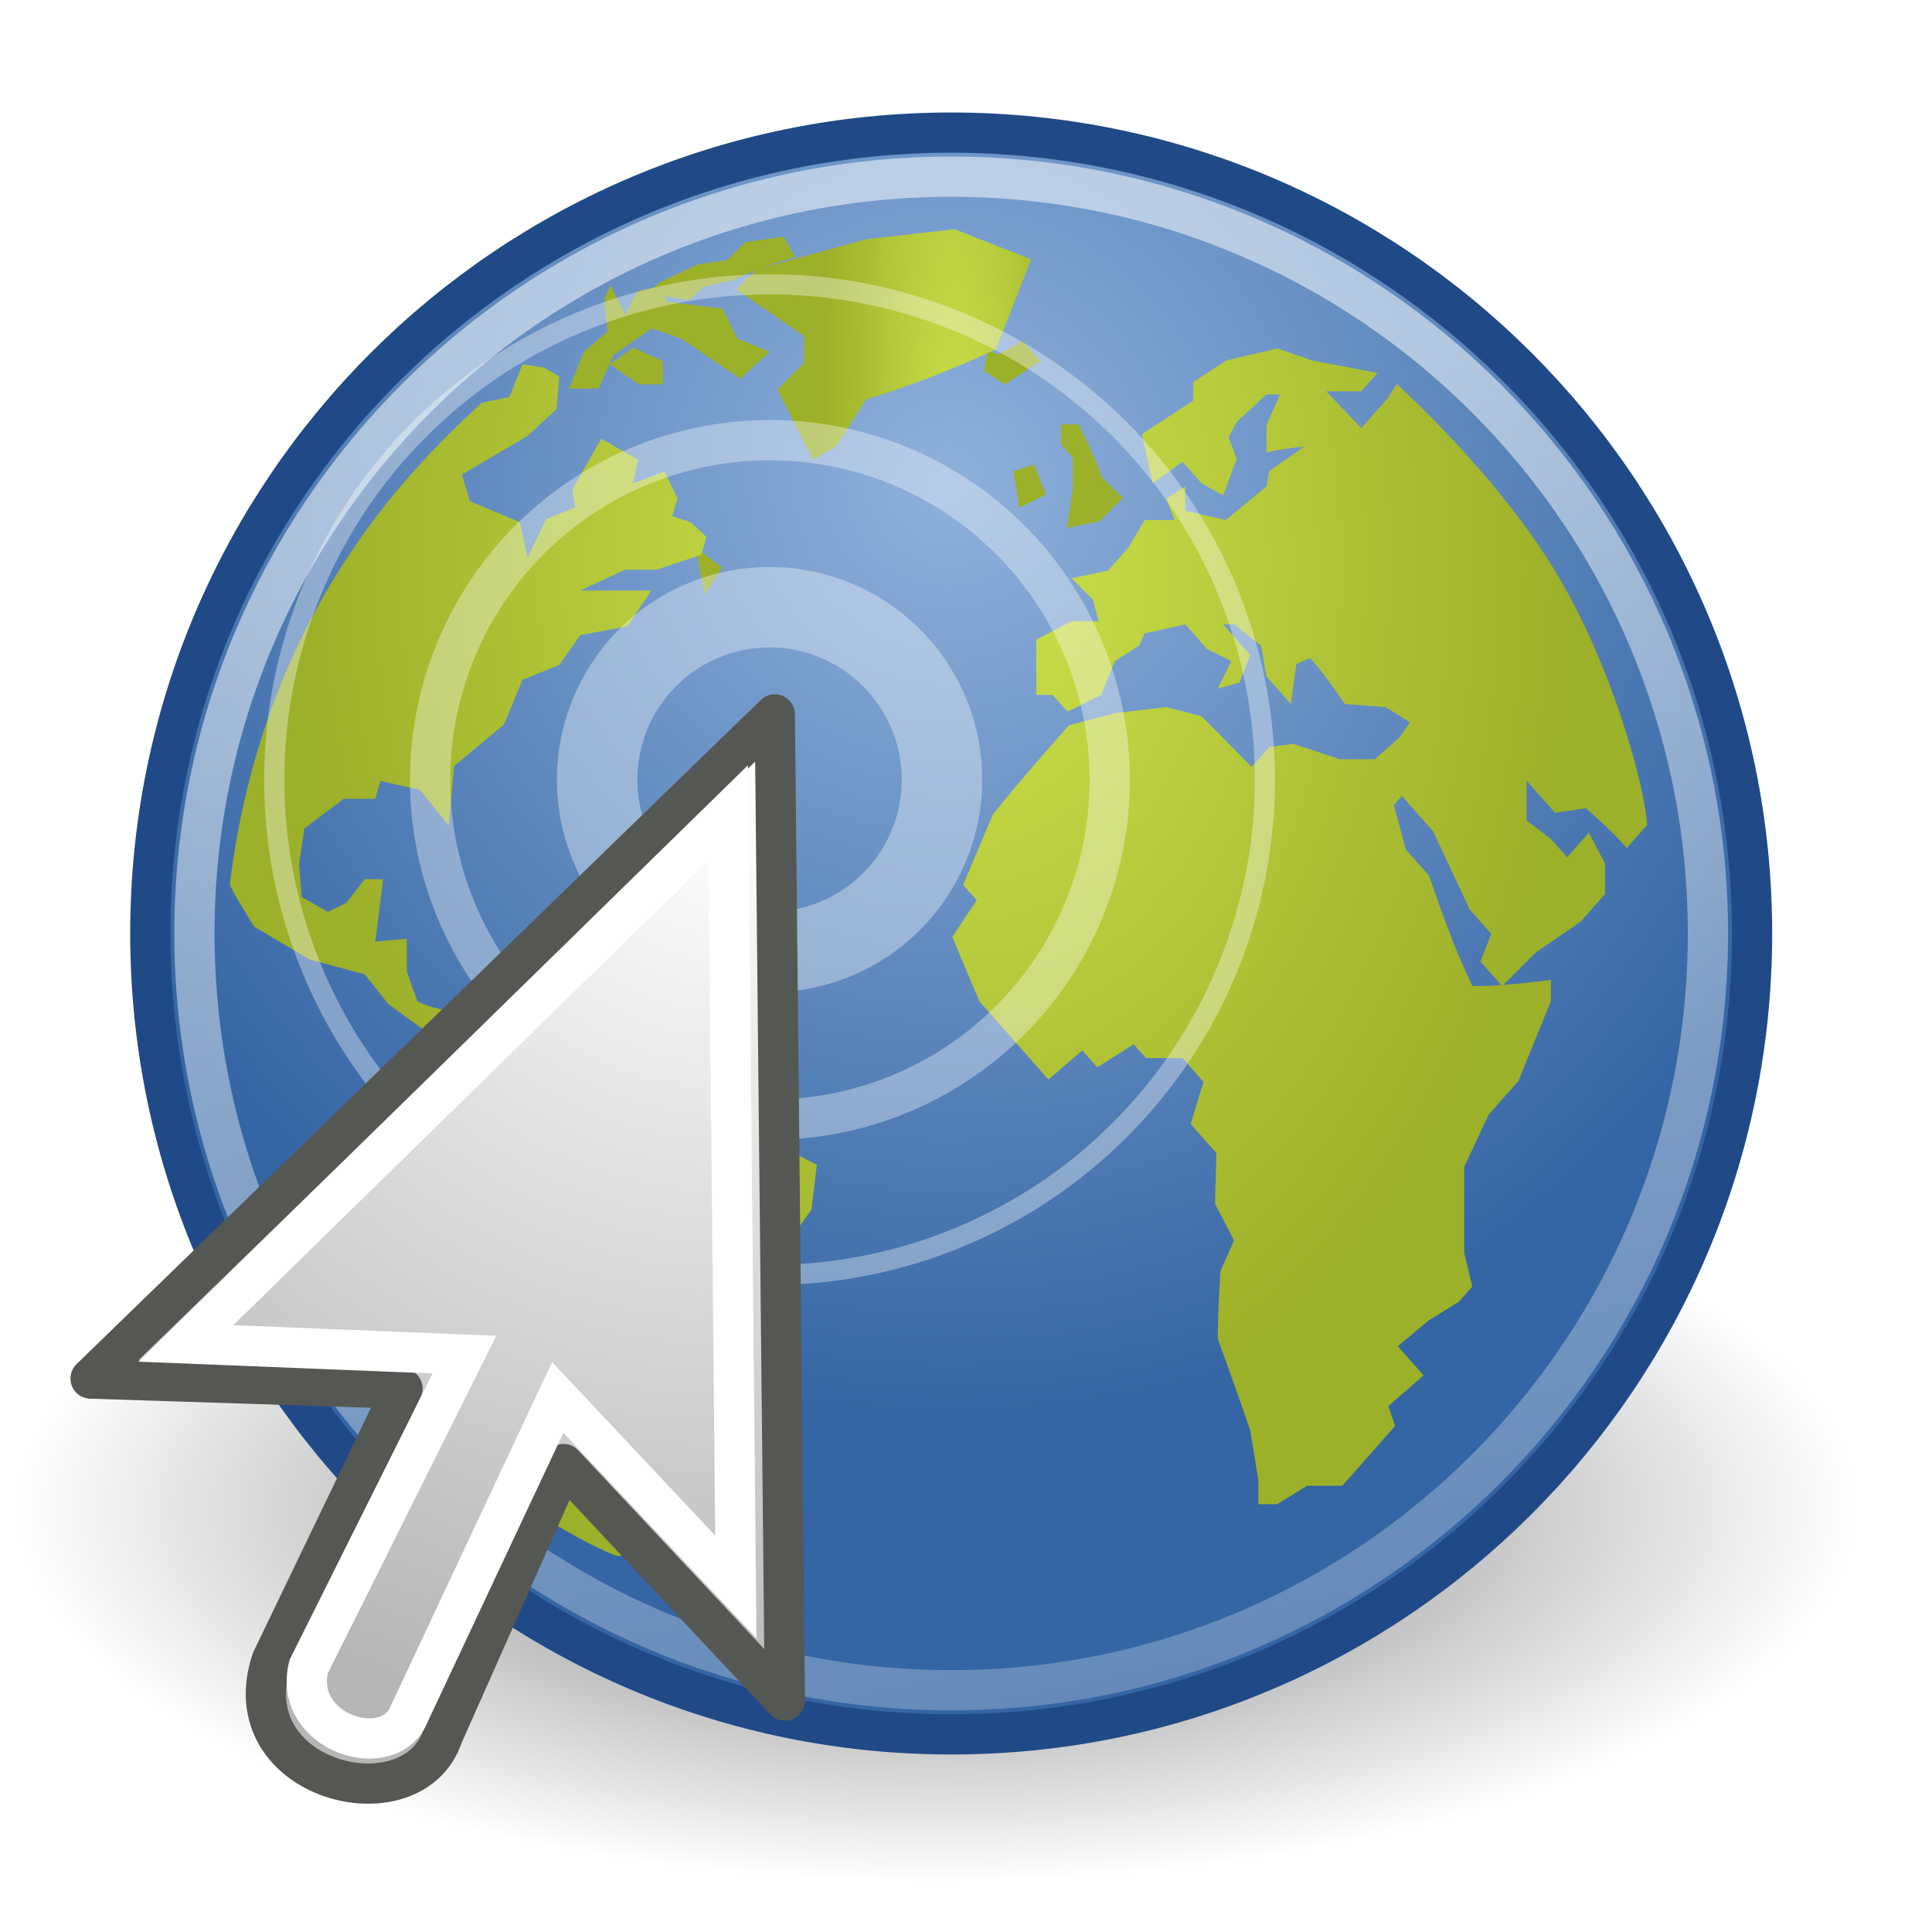 <?xml version="1.0" standalone="no"?>
<!--Created with Inkscape (http://www.inkscape.org/)-->
<svg xmlns="http://www.w3.org/2000/svg" xmlns:xlink="http://www.w3.org/1999/xlink" viewBox="0 0 48 48">
  <defs>
    <linearGradient id="i">
      <stop offset="0" stop-color="#fff" stop-opacity="1"/>
      <stop offset="1" stop-color="#fff" stop-opacity="0"/>
    </linearGradient>
    <linearGradient id="h">
      <stop offset="0" stop-color="#fff" stop-opacity="1"/>
      <stop offset="1" stop-color="#b6b6b6" stop-opacity="1"/>
    </linearGradient>
    <radialGradient r="10.625" fy="4.625" fx="62.625" cy="4.625" cx="62.625" gradientTransform="matrix(1,0,0,0.341,1.298961e-14,3.047)" gradientUnits="userSpaceOnUse" id="j" xlink:href="#a"/>
    <linearGradient id="a">
      <stop offset="0" stop-color="#000" stop-opacity="1"/>
      <stop offset="1" stop-color="#000" stop-opacity="0"/>
    </linearGradient>
    <radialGradient r="9.755" fy="-8.726" fx="62.2" cy="-8.726" cx="62.2" gradientTransform="matrix(1.122,-2.185101e-15,2.185149e-15,1.122,-7.61,1.068)" gradientUnits="userSpaceOnUse" id="k" xlink:href="#b"/>
    <linearGradient id="b">
      <stop offset="0" stop-color="#8fb1dc" stop-opacity="1"/>
      <stop offset="1" stop-color="#3465a4" stop-opacity="1"/>
    </linearGradient>
    <radialGradient r="10.081" fy="-3.442" fx="62.225" cy="-3.442" cx="62.225" gradientTransform="matrix(1,0,0,0.93,1.662905e-14,-0.24)" gradientUnits="userSpaceOnUse" xlink:href="#c"/>
    <linearGradient id="c">
      <stop offset="0" stop-color="#fff" stop-opacity="1"/>
      <stop offset="1" stop-color="#fff" stop-opacity="0"/>
    </linearGradient>
    <radialGradient r="10.081" fy="-3.442" fx="62.225" cy="-3.442" cx="62.225" gradientTransform="matrix(1,0,0,0.93,1.662905e-14,-0.24)" gradientUnits="userSpaceOnUse" xlink:href="#c"/>
    <radialGradient r="10.081" fy="-3.442" fx="62.225" cy="-3.442" cx="62.225" gradientTransform="matrix(1,0,0,0.93,-1.618775e-13,-0.24)" gradientUnits="userSpaceOnUse" id="m" xlink:href="#c"/>
    <radialGradient r="10.081" fy="-3.442" fx="62.225" cy="-3.442" cx="62.225" gradientTransform="matrix(1,0,0,0.93,-6.799488e-14,-0.24)" gradientUnits="userSpaceOnUse" id="n" xlink:href="#c"/>
    <radialGradient r="10.081" fy="-3.442" fx="62.225" cy="-3.442" cx="62.225" gradientTransform="matrix(1,0,0,0.93,1.662905e-14,-0.24)" gradientUnits="userSpaceOnUse" xlink:href="#c"/>
    <radialGradient r="10.081" fy="-3.442" fx="62.225" cy="-3.442" cx="62.225" gradientTransform="matrix(1,0,0,0.93,1.662905e-14,-0.24)" gradientUnits="userSpaceOnUse" xlink:href="#c"/>
    <radialGradient r="10.081" fy="-3.442" fx="62.225" cy="-3.442" cx="62.225" gradientTransform="matrix(1,0,0,0.93,-1.906811e-14,-0.24)" gradientUnits="userSpaceOnUse" id="o" xlink:href="#c"/>
    <radialGradient r="10.081" fy="-3.442" fx="62.225" cy="-3.442" cx="62.225" gradientTransform="matrix(1,0,0,0.93,-1.960516e-14,-0.24)" gradientUnits="userSpaceOnUse" id="p" xlink:href="#c"/>
    <radialGradient r="10.081" fy="-3.442" fx="62.225" cy="-3.442" cx="62.225" gradientTransform="matrix(1,0,0,0.93,1.662905e-14,-0.24)" gradientUnits="userSpaceOnUse" xlink:href="#c"/>
    <radialGradient r="10.081" fy="-3.442" fx="62.225" cy="-3.442" cx="62.225" gradientTransform="matrix(1,0,0,0.93,-1.965096e-14,-0.24)" gradientUnits="userSpaceOnUse" id="q" xlink:href="#c"/>
    <radialGradient r="10.081" fy="-3.442" fx="62.225" cy="-3.442" cx="62.225" gradientTransform="matrix(1,0,0,0.93,-2.68581e-14,-0.24)" gradientUnits="userSpaceOnUse" id="r" xlink:href="#c"/>
    <radialGradient r="10.081" fy="-3.442" fx="62.225" cy="-3.442" cx="62.225" gradientTransform="matrix(1,0,0,0.93,1.662905e-14,-0.24)" gradientUnits="userSpaceOnUse" xlink:href="#c"/>
    <radialGradient r="10.081" fy="-3.442" fx="62.225" cy="-3.442" cx="62.225" gradientTransform="matrix(1,0,0,0.93,1.662905e-14,-0.24)" gradientUnits="userSpaceOnUse" xlink:href="#c"/>
    <radialGradient r="10.081" fy="-3.442" fx="62.225" cy="-3.442" cx="62.225" gradientTransform="matrix(1,0,0,0.93,-1.618775e-13,-0.24)" gradientUnits="userSpaceOnUse" id="s" xlink:href="#c"/>
    <radialGradient r="10.081" fy="-3.442" fx="62.225" cy="-3.442" cx="62.225" gradientTransform="matrix(1,0,0,0.93,-6.799488e-14,-0.24)" gradientUnits="userSpaceOnUse" id="t" xlink:href="#c"/>
    <radialGradient r="10.081" fy="-3.442" fx="62.225" cy="-3.442" cx="62.225" gradientTransform="matrix(1,0,0,0.93,1.662905e-14,-0.24)" gradientUnits="userSpaceOnUse" xlink:href="#c"/>
    <radialGradient r="10.081" fy="-3.442" fx="62.225" cy="-3.442" cx="62.225" gradientTransform="matrix(1,0,0,0.93,1.662905e-14,-0.24)" gradientUnits="userSpaceOnUse" xlink:href="#c"/>
    <radialGradient r="10.081" fy="-3.442" fx="62.225" cy="-3.442" cx="62.225" gradientTransform="matrix(1,0,0,0.93,-2.257223e-14,-0.24)" gradientUnits="userSpaceOnUse" id="u" xlink:href="#c"/>
    <radialGradient r="10.081" fy="-3.442" fx="62.225" cy="-3.442" cx="62.225" gradientTransform="matrix(1,0,0,0.93,-2.79498e-14,0.797)" gradientUnits="userSpaceOnUse" id="v" xlink:href="#c"/>
    <radialGradient r="10.081" fy="-3.442" fx="62.225" cy="-3.442" cx="62.225" gradientTransform="matrix(1,0,0,0.93,1.662905e-14,-0.24)" gradientUnits="userSpaceOnUse" xlink:href="#c"/>
    <radialGradient r="10.081" fy="-3.442" fx="62.225" cy="-3.442" cx="62.225" gradientTransform="matrix(1,0,0,0.93,-8.035238e-14,-0.24)" gradientUnits="userSpaceOnUse" id="w" xlink:href="#c"/>
    <radialGradient r="10.081" fy="-3.442" fx="62.225" cy="-3.442" cx="62.225" gradientTransform="matrix(1,0,0,0.93,-4.638683e-14,-0.24)" gradientUnits="userSpaceOnUse" id="x" xlink:href="#c"/>
    <radialGradient r="10.081" fy="-3.442" fx="62.225" cy="-3.442" cx="62.225" gradientTransform="matrix(1,0,0,0.93,1.662905e-14,-0.24)" gradientUnits="userSpaceOnUse" xlink:href="#c"/>
    <radialGradient r="10.081" fy="-3.442" fx="62.225" cy="-3.442" cx="62.225" gradientTransform="matrix(1,0,0,0.93,1.662905e-14,-0.24)" gradientUnits="userSpaceOnUse" xlink:href="#c"/>
    <radialGradient r="10.081" fy="-3.442" fx="62.225" cy="-3.442" cx="62.225" gradientTransform="matrix(1,0,0,0.93,1.662905e-14,-0.24)" gradientUnits="userSpaceOnUse" xlink:href="#c"/>
    <radialGradient r="10.081" fy="-3.442" fx="62.225" cy="-3.442" cx="62.225" gradientTransform="matrix(1,0,0,0.93,1.662905e-14,-0.24)" gradientUnits="userSpaceOnUse" xlink:href="#c"/>
    <radialGradient r="10.081" fy="-3.442" fx="62.225" cy="-3.442" cx="62.225" gradientTransform="matrix(1,0,0,0.93,1.662905e-14,-0.24)" gradientUnits="userSpaceOnUse" xlink:href="#c"/>
    <radialGradient r="10.081" fy="-3.442" fx="62.225" cy="-3.442" cx="62.225" gradientTransform="matrix(1,0,0,0.93,1.662905e-14,-0.24)" gradientUnits="userSpaceOnUse" xlink:href="#c"/>
    <radialGradient r="10.081" fy="-3.442" fx="62.225" cy="-3.442" cx="62.225" gradientTransform="matrix(1,0,0,0.93,1.662905e-14,-0.24)" gradientUnits="userSpaceOnUse" xlink:href="#c"/>
    <radialGradient r="10.081" fy="-3.442" fx="62.225" cy="-3.442" cx="62.225" gradientTransform="matrix(1,0,0,0.93,1.662905e-14,-0.24)" gradientUnits="userSpaceOnUse" xlink:href="#c"/>
    <radialGradient r="10.081" fy="-3.442" fx="62.225" cy="-3.442" cx="62.225" gradientTransform="matrix(1,0,0,0.93,1.662905e-14,-0.24)" gradientUnits="userSpaceOnUse" xlink:href="#c"/>
    <radialGradient r="10.081" fy="-3.442" fx="62.225" cy="-3.442" cx="62.225" gradientTransform="matrix(1,0,0,0.93,1.662905e-14,-0.24)" gradientUnits="userSpaceOnUse" xlink:href="#c"/>
    <radialGradient r="8.617" fy="18.944" fx="24.652" cy="18.944" cx="24.653" gradientTransform="matrix(7.657394e-2,2.761,-1.97,5.463895e-2,60.099,-55.472)" gradientUnits="userSpaceOnUse" id="y" xlink:href="#d"/>
    <linearGradient id="d">
      <stop offset="0" stop-color="#cee14b"/>
      <stop offset="1" stop-color="#9db029"/>
    </linearGradient>
    <radialGradient r="10.081" fy="-3.442" fx="62.225" cy="-3.442" cx="62.225" gradientTransform="matrix(1,0,0,0.93,-4.23828e-14,-0.24)" gradientUnits="userSpaceOnUse" xlink:href="#c"/>
    <radialGradient r="8.617" fy="18.944" fx="24.652" cy="18.944" cx="24.653" gradientTransform="matrix(6.822876e-2,2.46,-1.755,4.868429e-2,55.129,-46.822)" gradientUnits="userSpaceOnUse" id="z" xlink:href="#d"/>
    <radialGradient r="10.081" fy="-3.442" fx="62.225" cy="-3.442" cx="62.225" gradientTransform="matrix(0.891,0,0,0.829,1.58,2.391)" gradientUnits="userSpaceOnUse" xlink:href="#c"/>
    <radialGradient r="4.135" fy="14.542" fx="25.135" cy="14.542" cx="25.135" gradientTransform="matrix(0.16,5.753,-0.807,2.23703e-2,32.873,-131.697)" gradientUnits="userSpaceOnUse" id="A" xlink:href="#e"/>
    <linearGradient id="e">
      <stop offset="0" stop-color="#cee14b"/>
      <stop offset="1" stop-color="#9db029"/>
    </linearGradient>
    <radialGradient r="10.081" fy="-3.442" fx="62.225" cy="-3.442" cx="62.225" gradientTransform="matrix(1,0,0,0.93,-5.087595e-14,-0.24)" gradientUnits="userSpaceOnUse" xlink:href="#c"/>
    <radialGradient r="4.135" fy="14.542" fx="25.135" cy="14.542" cx="25.135" gradientTransform="matrix(0.16,5.753,-0.807,2.23703e-2,32.873,-130.867)" gradientUnits="userSpaceOnUse" id="B" xlink:href="#e"/>
    <radialGradient r="10.081" fy="-3.442" fx="62.225" cy="-3.442" cx="62.225" gradientTransform="matrix(1,0,0,0.93,-3.093343e-14,0.59)" gradientUnits="userSpaceOnUse" xlink:href="#c"/>
    <radialGradient r="2.972" fy="17.574" fx="24.479" cy="17.574" cx="24.479" gradientTransform="matrix(0.222,8.004,-0.597,1.656095e-2,29.545,-182.327)" gradientUnits="userSpaceOnUse" id="C" xlink:href="#f"/>
    <linearGradient id="f">
      <stop offset="0" stop-color="#cee14b"/>
      <stop offset="1" stop-color="#9db029"/>
    </linearGradient>
    <radialGradient r="10.081" fy="-3.442" fx="62.225" cy="-3.442" cx="62.225" gradientTransform="matrix(1,0,0,0.93,-1.223188e-13,-0.24)" gradientUnits="userSpaceOnUse" xlink:href="#c"/>
    <radialGradient r="2.972" fy="17.574" fx="24.479" cy="17.574" cx="24.479" gradientTransform="matrix(0.222,8.004,-0.597,1.656095e-2,29.857,-181.6)" gradientUnits="userSpaceOnUse" id="D" xlink:href="#f"/>
    <radialGradient r="10.081" fy="-3.442" fx="62.225" cy="-3.442" cx="62.225" gradientTransform="matrix(1,0,0,0.93,0.311,0.486)" gradientUnits="userSpaceOnUse" xlink:href="#c"/>
    <radialGradient r="9.822" fy="17.258" fx="25.969" cy="17.258" cx="25.969" gradientTransform="matrix(6.718136e-2,2.422,-1.629,4.51789e-2,52.369,-50.34)" gradientUnits="userSpaceOnUse" id="E" xlink:href="#g"/>
    <linearGradient id="g">
      <stop offset="0" stop-color="#cee14b"/>
      <stop offset="1" stop-color="#9db029"/>
    </linearGradient>
    <radialGradient r="10.081" fy="-3.442" fx="62.225" cy="-3.442" cx="62.225" gradientTransform="matrix(1,0,0,0.93,-3.15581e-14,-0.24)" gradientUnits="userSpaceOnUse" xlink:href="#c"/>
    <radialGradient r="9.822" fy="17.258" fx="25.969" cy="17.258" cx="25.969" gradientTransform="matrix(6.168149e-2,2.224,-1.496,4.148028e-2,50.511,-44.508)" gradientUnits="userSpaceOnUse" id="F" xlink:href="#g"/>
    <radialGradient r="10.081" fy="-3.442" fx="62.225" cy="-3.442" cx="62.225" gradientTransform="matrix(0.918,0,0,0.854,2.43,1.49)" gradientUnits="userSpaceOnUse" xlink:href="#c"/>
    <radialGradient xlink:href="#h" id="G" cx="17.814" cy="24.149" fx="17.814" fy="24.149" r="9.125" gradientTransform="matrix(2.644,-2.026629e-16,-2.93653e-8,2.534,-28.975,-41.173)" gradientUnits="userSpaceOnUse"/>
    <linearGradient xlink:href="#i" id="l" x1="63.397" y1="-9.383" x2="68.911" y2="16.839" gradientUnits="userSpaceOnUse"/>
  </defs>
  <g transform="matrix(1.673,0,0,1.673,-3.189,-2.669) matrix(1.285,0,0,1.285,-63.896,19.969)" display="inline">
    <path style="marker:none" d="M 73.25 4.625 A 10.625 3.625 0 1 1  52,4.625 A 10.625 3.625 0 1 1  73.25 4.625 z" transform="matrix(1,0,0,1.192,-0.591,-2.379)" opacity=".56" color="#000" fill="url(#j)" fill-opacity="1" fill-rule="evenodd" stroke="none" stroke-width="1" stroke-linecap="butt" stroke-linejoin="round" marker-start="none" marker-mid="none" marker-end="none" stroke-miterlimit="4" stroke-dasharray="none" stroke-dashoffset="0" stroke-opacity="1" visibility="visible" display="inline" overflow="visible"/>
    <path d="M 71.456,-3.511 C 71.456,1.601 67.312,5.745 62.2,5.745 C 57.089,5.745 52.945,1.601 52.945,-3.511 C 52.945,-8.623 57.089,-12.766 62.2,-12.766 C 67.312,-12.766 71.456,-8.623 71.456,-3.511 L 71.456,-3.511 z " fill="url(#k)" fill-opacity="1" fill-rule="nonzero" stroke="#204a87" stroke-width=".465" stroke-miterlimit="4" stroke-dasharray="none"/>
    <path d="M 70.946,-3.511 C 70.946,1.319 67.03,5.235 62.201,5.235 C 57.37,5.235 53.455,1.319 53.455,-3.511 C 53.455,-8.341 57.37,-12.257 62.201,-12.257 C 67.03,-12.257 70.946,-8.341 70.946,-3.511 L 70.946,-3.511 z " opacity=".527" fill="none" fill-opacity="1" fill-rule="nonzero" stroke="url(#l)" stroke-width=".465" stroke-miterlimit="4" stroke-dasharray="none" stroke-opacity="1"/>
    <path d="M 26.07,9.236 L 25.997,9.729 L 26.507,10.059 L 27.378,9.483 L 26.942,8.989 L 26.36,9.319 L 26.07,9.236" fill="#9db029" stroke="url(#n)" transform="matrix(0.469,0,0,0.469,50.39,-14.574)" fill-rule="nonzero" stroke-miterlimit="4"/>
    <path d="M 28.833,12.775 L 28.542,12.034 L 28.032,12.199 L 28.179,13.103 L 28.833,12.775" fill="#9db029" stroke="url(#p)" transform="matrix(0.469,0,0,0.469,49.772,-14.574)" fill-rule="nonzero" stroke-miterlimit="4"/>
    <path d="M 29.123,12.609 L 28.977,13.597 L 29.777,13.432 L 30.358,12.857 L 29.85,12.363 C 29.679,11.908 29.482,11.483 29.268,11.046 L 28.833,11.046 L 28.833,11.54 L 29.123,11.869 L 29.123,12.609" fill="#9db029" stroke="url(#r)" transform="matrix(0.469,0,0,0.469,49.948,-14.574)" fill-rule="nonzero" stroke-miterlimit="4"/>
    <path d="M 16.766,9.565 L 17.492,10.059 L 18.074,10.059 L 18.074,9.483 L 17.348,9.154 L 16.766,9.565" fill="#9db029" stroke="url(#t)" transform="matrix(0.469,0,0,0.469,50.39,-14.574)" fill-rule="nonzero" stroke-miterlimit="4"/>
    <path d="M 17.492,7.887 L 17.856,7.559 L 18.583,7.394 C 19.081,7.152 19.581,6.989 20.11,6.818 L 19.82,6.324 L 18.881,6.459 L 18.438,6.901 L 17.707,7.007 L 17.057,7.312 L 16.741,7.465 L 16.548,7.723 L 17.492,7.887" fill="#9db029" stroke="url(#v)" transform="matrix(0.469,0,0,0.469,50.965,-14.529)" fill-rule="nonzero" stroke-miterlimit="4"/>
    <path d="M 18.729,14.666 L 19.165,14.008 L 18.51,13.515 L 18.729,14.666" fill="#9db029" stroke="url(#x)" transform="matrix(0.469,0,0,0.469,50.567,-14.309)" fill-rule="nonzero" stroke-miterlimit="4"/>
    <path d="M 17.943,27.769 L 17.425,26.742 L 16.453,26.522 L 15.935,25.13 L 14.64,25.276 L 13.539,24.471 L 12.373,25.497 L 12.373,25.658 C 12.02,25.556 11.586,25.543 11.272,25.349 L 11.013,24.617 L 11.013,23.81 L 10.236,23.883 C 10.3,23.37 10.365,22.857 10.43,22.344 L 9.976,22.344 L 9.523,22.93 L 9.07,23.15 L 8.422,22.784 L 8.357,21.978 L 8.487,21.098 L 9.458,20.365 L 10.235,20.365 L 10.365,19.925 L 11.336,20.144 L 12.049,21.025 L 12.178,19.558 L 13.409,18.532 L 13.863,17.432 L 14.769,17.066 L 15.287,16.333 L 16.453,16.112 L 17.036,15.233 C 16.453,15.233 15.87,15.233 15.287,15.233 L 16.389,14.72 L 17.165,14.72 L 18.267,14.353 L 18.396,13.914 L 18.007,13.547 L 17.554,13.4 L 17.684,12.96 L 17.36,12.301 L 16.582,12.593 L 16.712,12.007 L 15.805,11.494 L 15.093,12.739 L 15.158,13.18 L 14.445,13.474 L 13.992,14.426 L 13.798,13.547 L 12.567,13.033 L 12.372,12.374 L 13.992,11.42 L 14.704,10.761 L 14.769,9.954 L 14.381,9.734 L 13.863,9.661 L 13.539,10.467 C 13.539,10.467 12.997,10.573 12.858,10.608 C 11.079,12.247 7.486,15.785 6.651,22.464 C 6.684,22.619 7.256,23.517 7.256,23.517 L 8.616,24.323 L 9.976,24.69 L 10.56,25.423 L 11.466,26.083 L 11.984,26.01 L 12.372,26.185 L 12.372,26.303 L 11.855,27.696 L 11.466,28.282 L 11.595,28.576 L 11.272,29.674 L 12.438,31.801 L 13.603,32.828 L 14.122,33.56 L 14.057,35.1 L 14.445,35.979 L 14.057,37.666 C 14.057,37.666 14.026,37.655 14.076,37.824 C 14.126,37.993 16.151,39.117 16.28,39.021 C 16.408,38.924 16.518,38.838 16.518,38.838 L 16.389,38.473 L 16.906,37.96 L 17.101,37.446 L 17.943,37.152 L 18.59,35.539 L 18.396,35.1 L 18.849,34.441 L 19.821,34.22 L 20.339,33.047 L 20.21,31.582 L 20.987,30.482 L 21.116,29.382 C 20.053,28.855 18.998,28.312 17.943,27.769" fill="url(#z)" fill-opacity="1" stroke="url(#radialGradient9189)" transform="matrix(0.469,0,0,0.469,50.744,-14.618)" fill-rule="nonzero" stroke-miterlimit="4"/>
    <path d="M 26.87,6.693 L 24.98,5.953 L 22.8,6.199 L 20.109,6.939 L 19.601,7.434 L 21.273,8.585 L 21.273,9.243 L 20.618,9.901 L 21.491,11.63 L 22.071,11.3 L 22.8,10.149 C 23.923,9.802 24.93,9.408 25.997,8.914 L 26.87,6.693" fill="url(#B)" fill-opacity="1" stroke="url(#radialGradient9195)" transform="matrix(0.469,0,0,0.469,50.523,-14.441)" fill-rule="nonzero" stroke-miterlimit="4"/>
    <path d="M 15.187,9.633 L 14.823,10.538 L 15.551,10.538 L 15.914,9.715 C 16.228,9.494 16.54,9.271 16.859,9.057 L 17.586,9.304 C 18.071,9.633 18.555,9.963 19.04,10.291 L 19.767,9.633 L 18.967,9.304 L 18.603,8.564 L 17.222,8.399 L 17.15,7.987 L 16.495,8.152 L 16.205,8.728 L 15.841,7.988 L 15.696,8.317 L 15.769,9.139 L 15.187,9.633" fill="url(#D)" fill-opacity="1" stroke="url(#radialGradient9201)" transform="matrix(0.469,0,0,0.469,50.832,-14.75)" fill-rule="nonzero" stroke-miterlimit="4"/>
    <path d="M 42.893,20.729 C 42.893,20.97 42.893,20.729 42.893,20.729 L 42.393,21.296 C 42.086,20.934 41.742,20.631 41.392,20.313 L 40.625,20.426 L 39.924,19.633 L 39.924,20.614 L 40.524,21.069 L 40.924,21.522 L 41.459,20.917 C 41.593,21.169 41.726,21.421 41.859,21.673 L 41.859,22.428 L 41.258,23.108 L 40.157,23.864 L 39.323,24.696 L 38.788,24.09 L 39.056,23.41 L 38.522,22.806 L 37.621,20.88 L 36.854,20.012 L 36.653,20.238 L 36.954,21.333 L 37.521,21.975 C 37.844,22.91 38.164,23.803 38.589,24.696 C 39.248,24.696 39.87,24.626 40.524,24.543 L 40.524,25.072 L 39.724,27.036 L 38.989,27.867 L 38.388,29.153 C 38.388,29.857 38.388,30.562 38.388,31.267 L 38.589,32.099 L 38.256,32.475 L 37.521,32.929 L 36.753,33.571 L 37.388,34.288 L 36.52,35.045 L 36.687,35.535 L 35.385,37.009 L 34.518,37.009 L 33.783,37.462 L 33.315,37.462 L 33.315,36.858 L 33.116,35.648 C 32.858,34.889 32.589,34.136 32.316,33.383 C 32.316,32.827 32.349,32.276 32.382,31.72 L 32.717,30.965 L 32.248,30.058 L 32.283,28.812 L 31.648,28.094 L 31.965,27.056 L 31.449,26.47 L 30.547,26.47 L 30.246,26.13 L 29.345,26.698 L 28.979,26.281 L 28.144,26.999 C 27.577,26.356 27.01,25.714 26.442,25.072 L 25.775,23.485 L 26.376,22.58 L 26.042,22.202 L 26.776,20.464 C 27.378,19.714 28.008,18.995 28.644,18.273 L 29.779,17.971 L 31.047,17.821 L 31.915,18.047 L 33.15,19.293 L 33.584,18.802 L 34.183,18.727 L 35.319,19.105 L 36.186,19.105 L 36.787,18.576 L 37.054,18.198 L 36.453,17.821 L 35.451,17.745 C 35.173,17.36 34.915,16.955 34.585,16.612 L 34.251,16.763 L 34.117,17.745 L 33.516,17.066 L 33.384,16.309 L 32.716,15.782 L 32.448,15.782 L 33.116,16.537 L 32.849,17.216 L 32.316,17.367 L 32.649,16.687 L 32.047,16.386 L 31.515,15.782 L 30.512,16.008 L 30.38,16.309 L 29.779,16.687 L 29.445,17.519 L 28.612,17.934 L 28.244,17.519 L 27.844,17.519 L 27.844,16.159 L 28.712,15.705 L 29.379,15.705 L 29.245,15.177 L 28.712,14.648 L 29.612,14.459 L 30.113,13.893 L 30.512,13.212 L 31.248,13.212 L 31.047,12.684 L 31.515,12.382 L 31.515,12.986 L 32.515,13.212 L 33.516,12.382 L 33.583,12.004 L 34.45,11.4 C 34.136,11.439 33.823,11.467 33.516,11.551 L 33.516,10.87 L 33.85,10.115 L 33.516,10.115 L 32.783,10.795 L 32.582,11.173 L 32.783,11.702 L 32.448,12.608 L 31.915,12.305 L 31.449,11.777 L 30.713,12.305 L 30.446,11.097 L 31.714,10.266 L 31.714,9.813 L 32.516,9.284 L 33.783,8.982 L 34.651,9.284 L 36.253,9.586 L 35.853,10.039 L 34.985,10.039 L 35.853,10.946 L 36.52,10.191 L 36.723,9.859 C 36.723,9.859 39.282,12.152 40.744,14.661 C 42.206,17.17 42.893,20.128 42.893,20.729 z " fill="url(#F)" fill-opacity="1" stroke="url(#radialGradient9207)" transform="matrix(0.469,0,0,0.469,50.125,-14.485)" fill-rule="nonzero" stroke-miterlimit="4"/>
  </g>
  <path style="marker:none" d="M 24 18.125 A 6 6 0 1 1  12,18.125 A 6 6 0 1 1  24 18.125 z" transform="matrix(0.714,0,0,0.714,6.268,6.429)" opacity=".357" color="#000" fill="none" fill-opacity="1" fill-rule="evenodd" stroke="#fff" stroke-width="2.8" stroke-linecap="butt" stroke-linejoin="round" marker-start="none" marker-mid="none" marker-end="none" stroke-miterlimit="4" stroke-dasharray="none" stroke-dashoffset="0" stroke-opacity="1" visibility="visible" display="inline" overflow="visible"/>
  <path transform="matrix(1.407,0,0,1.407,-6.198,-6.124)" d="M 24 18.125 A 6 6 0 1 1  12,18.125 A 6 6 0 1 1  24 18.125 z" style="marker:none" opacity=".357" color="#000" fill="none" fill-opacity="1" fill-rule="evenodd" stroke="#fff" stroke-width=".711" stroke-linecap="butt" stroke-linejoin="round" marker-start="none" marker-mid="none" marker-end="none" stroke-miterlimit="4" stroke-dasharray="none" stroke-dashoffset="0" stroke-opacity="1" visibility="visible" display="inline" overflow="visible"/>
  <path style="marker:none" d="M 24 18.125 A 6 6 0 1 1  12,18.125 A 6 6 0 1 1  24 18.125 z" transform="matrix(2.051,0,0,2.051,-17.798,-17.804)" opacity=".357" color="#000" fill="none" fill-opacity="1" fill-rule="evenodd" stroke="#fff" stroke-width=".244" stroke-linecap="butt" stroke-linejoin="round" marker-start="none" marker-mid="none" marker-end="none" stroke-miterlimit="4" stroke-dasharray="none" stroke-dashoffset="0" stroke-opacity="1" visibility="visible" display="inline" overflow="visible"/>
  <path style="marker:none" d="M 19.25,17.75 L 2.25,34.25 L 10,34.5 C 10,34.5 6.75,41.25 6.75,41.25 C 5.75,44.25 10.25,45.375 11,43.125 C 11,43.125 14,36.375 14,36.375 L 19.5,42.25 L 19.25,17.75 z " opacity="1" color="#000" fill="url(#G)" fill-opacity="1" fill-rule="evenodd" stroke="#555753" stroke-width="1" stroke-linecap="butt" stroke-linejoin="round" marker-start="none" marker-mid="none" marker-end="none" stroke-miterlimit="4" stroke-dasharray="none" stroke-dashoffset="0" stroke-opacity="1" visibility="visible" display="inline" overflow="visible"/>
  <path d="M 18.093,20.191 L 4.617,33.377 L 11.539,33.655 C 11.539,33.655 7.667,41.411 7.667,41.411 C 7.264,43.061 9.695,43.824 10.174,42.564 C 10.174,42.564 13.857,34.719 13.857,34.719 L 18.282,39.427 L 18.093,20.191 z " style="marker:none" opacity="1" color="#000" fill="none" fill-opacity="1" fill-rule="evenodd" stroke="#fff" stroke-width="1" stroke-linecap="butt" stroke-linejoin="miter" marker-start="none" marker-mid="none" marker-end="none" stroke-miterlimit="4" stroke-dasharray="none" stroke-dashoffset="0" stroke-opacity="1" visibility="visible" display="inline" overflow="visible"/>
</svg>
